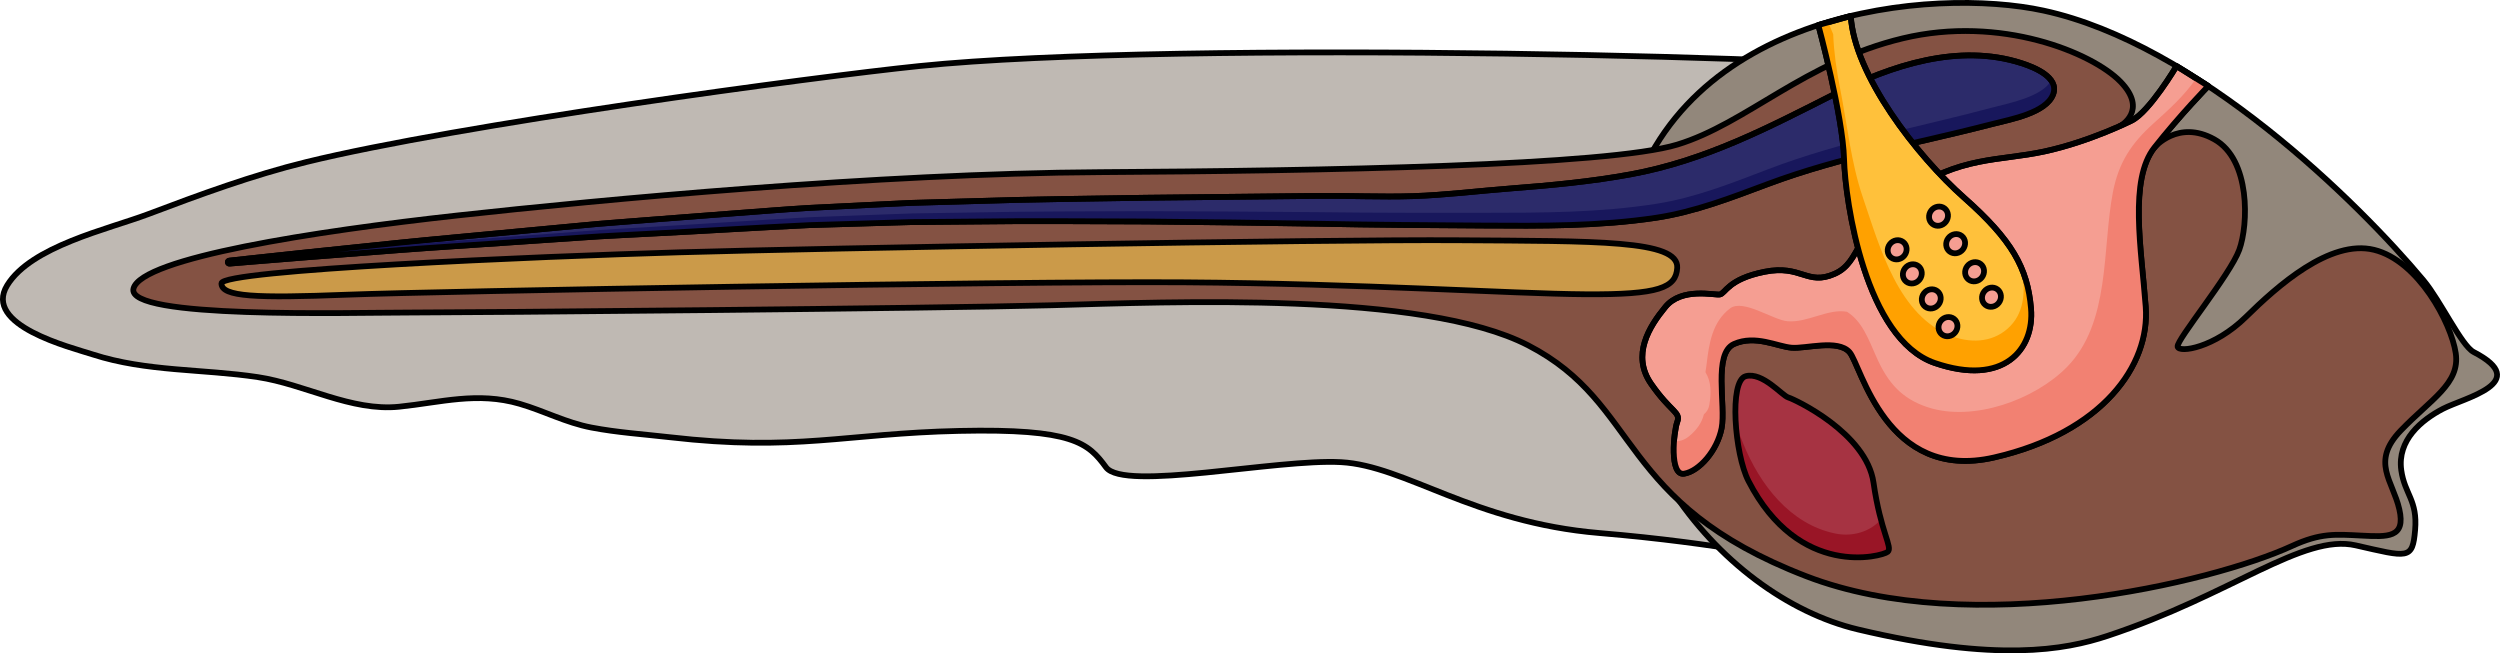 <?xml version="1.0" encoding="utf-8"?>
<!-- Generator: Adobe Illustrator 22.0.0, SVG Export Plug-In . SVG Version: 6.00 Build 0)  -->
<svg version="1.1" id="Layer_1" xmlns="http://www.w3.org/2000/svg" xmlns:xlink="http://www.w3.org/1999/xlink" x="0px" y="0px"
	 width="432.372px" height="112.99px" viewBox="0 0 432.372 112.99" enable-background="new 0 0 432.372 112.99"
	 xml:space="preserve">
<g>
	<path opacity="0.4" fill="#615243" d="M311.273,96.467c-2.129,0.474-12.792-2.439-34.66-4.279
		c-21.868-1.842-33.543-11.646-44.686-12.258c-11.141-0.613-37.553,5.101-40.642,0.888c-3.088-4.213-5.71-6.724-25.39-6.294
		c-19.68,0.431-28.168,3.612-50.053,1.094c-4.521-0.52-9.082-0.816-13.561-1.675c-4.402-0.842-8.156-2.863-12.396-4.102
		c-7.324-2.14-13.637-0.242-20.85,0.499c-8.299,0.852-16.324-3.892-24.435-5.117c-9.484-1.433-19.289-0.93-28.51-3.909
		c-3.89-1.257-19.105-5.035-14.846-11.97c4.16-6.77,17.422-9.68,24.406-12.316c8.928-3.373,18.034-6.729,27.316-9.004
		c26.398-6.472,87.82-14.725,105.971-16.594c44.738-4.608,166.048-1.523,179.375,1.149C351.64,15.252,311.273,96.467,311.273,96.467
		z"/>
	<path fill="none" stroke="#000000" stroke-linecap="round" stroke-linejoin="round" stroke-miterlimit="10" d="M311.273,96.467
		c-2.129,0.474-12.792-2.439-34.66-4.279c-21.868-1.842-33.543-11.646-44.686-12.258c-11.141-0.613-37.553,5.101-40.642,0.888
		c-3.088-4.213-5.71-6.724-25.39-6.294c-19.68,0.431-28.168,3.612-50.053,1.094c-4.521-0.52-9.082-0.816-13.561-1.675
		c-4.402-0.842-8.156-2.863-12.396-4.102c-7.324-2.14-13.637-0.242-20.85,0.499c-8.299,0.852-16.324-3.892-24.435-5.117
		c-9.484-1.433-19.289-0.93-28.51-3.909c-3.89-1.257-19.105-5.035-14.846-11.97c4.16-6.77,17.422-9.68,24.406-12.316
		c8.928-3.373,18.034-6.729,27.316-9.004c26.398-6.472,87.82-14.725,105.971-16.594c44.738-4.608,166.048-1.523,179.375,1.149
		C351.64,15.252,311.273,96.467,311.273,96.467z"/>
	<path fill="#92877B" d="M364.453,109.986c21.458-7.097,33.85-17.738,42.959-15.667c9.109,2.071,9.829,2.548,10.279-2.645
		c0.449-5.191-1.801-6.166-2.392-10.332c-0.742-5.234,3.518-8.727,7.206-10.639c3.688-1.912,15.518-4.537,5.31-9.823
		c-2.103-1.09-5.724-8.861-8.662-12.383C407.835,34.931,380,7.589,353.418,1.832c-19.128-4.142-62.895-0.262-72.075,35.429
		c-9.182,35.69,15.897,65.875,39.98,71.599C345.406,114.582,357.117,112.412,364.453,109.986z"/>
	<path fill="none" stroke="#000000" stroke-linecap="round" stroke-linejoin="round" stroke-miterlimit="10" d="M364.453,109.986
		c21.458-7.097,33.85-17.738,42.959-15.667c9.109,2.071,9.829,2.548,10.279-2.645c0.449-5.191-1.801-6.166-2.392-10.332
		c-0.742-5.234,3.518-8.727,7.206-10.639c3.688-1.912,15.518-4.537,5.31-9.823c-2.103-1.09-5.724-8.861-8.662-12.383
		C407.835,34.931,380,7.589,353.418,1.832c-19.128-4.142-62.895-0.262-72.075,35.429c-9.182,35.69,15.897,65.875,39.98,71.599
		C345.406,114.582,357.117,112.412,364.453,109.986z"/>
	<path fill="#845243" stroke="#000000" stroke-linecap="round" stroke-linejoin="round" stroke-miterlimit="10" d="M396.357,94.444
		c4.984-2.288,7.488-2.042,12.027-1.815c4.538,0.227,7.715,0.454,6.58-4.538c-1.135-4.993-4.984-8.17,0.23-13.615
		c5.216-5.446,10.311-8.131,9.526-13.389c-0.784-5.256-6.499-16.026-14.142-17.884c-7.643-1.858-16.719,6.279-22.164,11.628
		c-5.445,5.349-11.574,6.256-11.801,5.121c-0.226-1.134,9.077-12.396,10.666-16.749c1.588-4.354,1.967-15.6-4.311-19.103
		c-6.277-3.504-10.363,1.407-10.363,1.407l-5.88-3.744c0,0,4.86-2.656,0-7.648c-4.86-4.991-20.698-11.539-37.631-7.488
		c-16.933,4.052-27.081,14.751-39.02,18.381c-11.938,3.631-61.177,4.537-99.753,4.765c-38.576,0.227-86.451,4.766-111.186,7.488
		c-24.732,2.723-54.686,7.359-56.047,12.643c-1.361,5.283,37.214,4.148,47.879,4.148c10.665,0,90.539-0.705,110.961-1.26
		c20.422-0.555,64.164-2.479,82.364,6.933c19.748,10.211,15.106,27.229,48.106,39.937
		C340.89,110.632,382.513,100.798,396.357,94.444z"/>
	<path fill="#F59E92" stroke="#000000" stroke-linecap="round" stroke-linejoin="round" stroke-miterlimit="10" d="M376.431,11.43
		c0,0-4.649,7.867-7.76,9.423c0,0-7.201,3.634-15.093,5.341c-7.892,1.706-14.683,0.768-23.831,7.216
		c-9.147,6.446-7.728,11.873-12.474,13.958c-4.747,2.086-5.717-1.634-12.081-0.367c-6.364,1.266-6.795,3.787-7.766,3.929
		c-0.971,0.142-6.581-1.263-9.385,2.136c-2.805,3.399-5.932,8.36-2.48,13.322c3.451,4.962,5.153,4.854,4.518,6.58
		c-0.635,1.726-1.391,9.385,1.199,8.952c2.589-0.432,5.717-3.991,6.472-7.874c0.755-3.883-1.511-12.943,2.157-14.562
		c3.667-1.618,7.441,0.433,9.923,0.647c2.481,0.216,7.982-1.51,10.031,0.755c2.05,2.265,6.257,22.543,25.025,18.228
		c18.768-4.313,26.965-15.965,26.21-26.05c-0.755-10.084-2.913-21.949,1.511-27.558c4.422-5.608,9.313-10.625,9.313-10.625
		L376.431,11.43z"/>
	<path fill="#F28172" d="M372.415,21.371c-3.799,3.421-6.004,6.753-6.992,11.876c-1.886,9.786-0.367,22.518-7.947,30.232
		c-5.551,5.651-16.217,9.529-24.071,6.955c-4.513-1.479-6.917-4.275-8.815-8.551c-1.541-3.469-2.542-6.3-5.156-7.963
		c-3.313-0.601-6.809,1.943-10.309,1.634c-2.51-0.223-7.669-3.921-9.916-2.217c-3.061,2.325-3.633,6.054-4.045,9.585
		c-0.057,0.488-0.138,0.966-0.207,1.449c1.005,1.621,1.017,3.57,0.669,5.652c-0.12,0.714-0.47,1.251-0.942,1.634
		c-0.355,1.468-1.248,2.708-2.553,3.784c-0.855,0.705-1.771,0.953-2.605,0.871c-0.199,2.716,0.061,5.89,1.754,5.606
		c2.589-0.432,5.717-3.991,6.472-7.874c0.755-3.883-1.511-12.943,2.157-14.562c3.667-1.618,7.441,0.433,9.923,0.647
		c2.481,0.216,7.982-1.51,10.031,0.755c2.05,2.265,6.257,22.543,25.025,18.228c18.768-4.313,26.965-15.965,26.21-26.05
		c-0.755-10.084-2.913-21.949,1.511-27.558c4.422-5.608,9.313-10.625,9.313-10.625l-2.098-1.319
		C377.796,16.531,375.138,18.92,372.415,21.371z"/>
	<path fill="none" stroke="#000000" stroke-linecap="round" stroke-linejoin="round" stroke-miterlimit="10" d="M376.431,11.43
		c0,0-4.649,7.867-7.76,9.423c0,0-7.201,3.634-15.093,5.341c-7.892,1.706-14.683,0.768-23.831,7.216
		c-9.147,6.446-7.728,11.873-12.474,13.958c-4.747,2.086-5.717-1.634-12.081-0.367c-6.364,1.266-6.795,3.787-7.766,3.929
		c-0.971,0.142-6.581-1.263-9.385,2.136c-2.805,3.399-5.932,8.36-2.48,13.322c3.451,4.962,5.153,4.854,4.518,6.58
		c-0.635,1.726-1.391,9.385,1.199,8.952c2.589-0.432,5.717-3.991,6.472-7.874c0.755-3.883-1.511-12.943,2.157-14.562
		c3.667-1.618,7.441,0.433,9.923,0.647c2.481,0.216,7.982-1.51,10.031,0.755c2.05,2.265,6.257,22.543,25.025,18.228
		c18.768-4.313,26.965-15.965,26.21-26.05c-0.755-10.084-2.913-21.949,1.511-27.558c4.422-5.608,9.313-10.625,9.313-10.625
		L376.431,11.43z"/>
	<path fill="#2C2B6A" stroke="#000000" stroke-linecap="round" stroke-linejoin="round" stroke-miterlimit="10" d="M39.64,45.08
		c0,0,1.234-0.135,3.547-0.39c2.315-0.249,5.71-0.612,10.03-1.074c4.323-0.449,9.571-0.993,15.593-1.618
		c6.021-0.62,12.826-1.22,20.243-1.928c3.711-0.349,7.575-0.712,11.574-1.088c3.997-0.398,8.144-0.663,12.4-1.017
		c4.259-0.328,8.634-0.664,13.105-1.008c4.481-0.322,9.019-0.716,13.712-0.998c4.65-0.23,9.378-0.463,14.165-0.699
		c1.196-0.057,2.396-0.114,3.601-0.171c1.207-0.034,2.418-0.068,3.631-0.103c2.431-0.068,4.869-0.137,7.32-0.206
		c9.809-0.332,19.741-0.411,29.686-0.582c9.939-0.107,19.877-0.213,29.659-0.317c5.482-0.059,10.975,0.219,16.454,0.039
		c5.688-0.188,11.34-0.902,17.012-1.339c6.902-0.532,13.818-1.177,20.635-2.428c12.912-2.372,23.756-8.051,35.323-13.914
		c9.743-4.94,21.43-8.824,32.31-5.31c2.061,0.665,6.521,2.398,5.461,5.348c-1.174,3.262-7.456,4.375-10.246,5.101
		c-13.16,3.425-26.344,5.667-39.14,10.462c-6.306,2.362-12.622,4.816-19.315,5.821c-9.844,1.479-19.846,1.411-29.775,1.345
		c-9.326-0.063-18.958-0.113-28.732-0.315c-9.78-0.178-19.704-0.272-29.634-0.385c-9.923-0.021-19.86-0.134-29.603,0.007
		c-2.439,0.021-4.867,0.042-7.283,0.063c-1.209,0.01-2.416,0.021-3.617,0.03c-1.203,0.035-2.405,0.069-3.604,0.103
		c-4.789,0.143-9.521,0.285-14.176,0.424c-9.252,0.44-18.258,1.021-26.77,1.444c-4.259,0.243-8.406,0.401-12.411,0.695
		c-4.005,0.272-7.874,0.535-11.589,0.788c-7.429,0.517-14.244,0.939-20.278,1.403c-6.032,0.469-11.291,0.877-15.624,1.213
		c-4.33,0.352-7.733,0.627-10.054,0.815c-2.319,0.194-3.557,0.299-3.557,0.299c-0.146,0.013-0.276-0.092-0.288-0.233
		C39.393,45.218,39.497,45.096,39.64,45.08z"/>
	<path fill="#18175C" d="M354.757,13.926c-1.624,2.848-7.33,3.915-9.951,4.617c-13.135,3.518-26.303,5.854-39.064,10.742
		c-6.287,2.407-12.587,4.907-19.274,5.96c-9.832,1.549-19.834,1.554-29.764,1.558c-9.326,0.004-18.959,0.021-28.734-0.109
		c-9.781-0.107-19.705-0.132-29.635-0.173c-9.923,0.049-19.861,0.008-29.603,0.219c-2.438,0.038-4.866,0.078-7.282,0.115
		c-1.208,0.02-2.415,0.039-3.617,0.057c-1.203,0.044-2.404,0.087-3.602,0.128c-4.789,0.178-9.521,0.354-14.174,0.526
		c-9.248,0.506-18.25,1.151-26.758,1.636c-4.258,0.274-8.404,0.462-12.405,0.785c-4.003,0.301-7.871,0.591-11.583,0.87
		c-7.426,0.569-14.237,1.041-20.267,1.549c-6.029,0.511-11.285,0.957-15.615,1.324c-2.854,0.252-5.295,0.467-7.299,0.645
		c-1.117,0.119-2.104,0.225-2.943,0.316c-2.313,0.255-3.547,0.39-3.547,0.39c-0.143,0.017-0.247,0.139-0.234,0.278
		c0.012,0.142,0.143,0.246,0.288,0.233c0,0,1.237-0.104,3.557-0.299c2.32-0.188,5.724-0.464,10.054-0.815
		c4.333-0.336,9.592-0.744,15.624-1.213c6.034-0.464,12.85-0.887,20.278-1.403c3.715-0.253,7.584-0.516,11.589-0.788
		c4.005-0.294,8.152-0.452,12.411-0.695c8.512-0.424,17.518-1.004,26.77-1.444c4.654-0.139,9.387-0.281,14.176-0.424
		c1.198-0.033,2.4-0.067,3.604-0.103c1.201-0.01,2.408-0.02,3.617-0.03c2.416-0.021,4.844-0.043,7.283-0.063
		c9.742-0.141,19.68-0.028,29.603-0.007c9.93,0.112,19.854,0.207,29.634,0.385c9.774,0.202,19.406,0.253,28.732,0.315
		c9.93,0.066,19.932,0.134,29.775-1.345c6.693-1.005,13.01-3.459,19.315-5.821c12.796-4.795,25.979-7.037,39.14-10.462
		c2.79-0.726,9.072-1.839,10.246-5.101C355.423,15.383,355.232,14.602,354.757,13.926z"/>
	<path fill="none" stroke="#000000" stroke-linecap="round" stroke-linejoin="round" stroke-miterlimit="10" d="M39.64,45.08
		c0,0,1.234-0.135,3.547-0.39c2.315-0.249,5.71-0.612,10.03-1.074c4.323-0.449,9.571-0.993,15.593-1.618
		c6.021-0.62,12.826-1.22,20.243-1.928c3.711-0.349,7.575-0.712,11.574-1.088c3.997-0.398,8.144-0.663,12.4-1.017
		c4.259-0.328,8.634-0.664,13.105-1.008c4.481-0.322,9.019-0.716,13.712-0.998c4.65-0.23,9.378-0.463,14.165-0.699
		c1.196-0.057,2.396-0.114,3.601-0.171c1.207-0.034,2.418-0.068,3.631-0.103c2.431-0.068,4.869-0.137,7.32-0.206
		c9.809-0.332,19.741-0.411,29.686-0.582c9.939-0.107,19.877-0.213,29.659-0.317c5.482-0.059,10.975,0.219,16.454,0.039
		c5.688-0.188,11.34-0.902,17.012-1.339c6.902-0.532,13.818-1.177,20.635-2.428c12.912-2.372,23.756-8.051,35.323-13.914
		c9.743-4.94,21.43-8.824,32.31-5.31c2.061,0.665,6.521,2.398,5.461,5.348c-1.174,3.262-7.456,4.375-10.246,5.101
		c-13.16,3.425-26.344,5.667-39.14,10.462c-6.306,2.362-12.622,4.816-19.315,5.821c-9.844,1.479-19.846,1.411-29.775,1.345
		c-9.326-0.063-18.958-0.113-28.732-0.315c-9.78-0.178-19.704-0.272-29.634-0.385c-9.923-0.021-19.86-0.134-29.603,0.007
		c-2.439,0.021-4.867,0.042-7.283,0.063c-1.209,0.01-2.416,0.021-3.617,0.03c-1.203,0.035-2.405,0.069-3.604,0.103
		c-4.789,0.143-9.521,0.285-14.176,0.424c-9.252,0.44-18.258,1.021-26.77,1.444c-4.259,0.243-8.406,0.401-12.411,0.695
		c-4.005,0.272-7.874,0.535-11.589,0.788c-7.429,0.517-14.244,0.939-20.278,1.403c-6.032,0.469-11.291,0.877-15.624,1.213
		c-4.33,0.352-7.733,0.627-10.054,0.815c-2.319,0.194-3.557,0.299-3.557,0.299c-0.146,0.013-0.276-0.092-0.288-0.233
		C39.393,45.218,39.497,45.096,39.64,45.08z"/>
	<path fill="#CB9A49" stroke="#000000" stroke-linecap="round" stroke-linejoin="round" stroke-miterlimit="10" d="M290.072,46.327
		c0.306-4.868-14.121-4.605-37.711-4.775c-23.59-0.171-110.41,1.364-134.949,2.088c-24.54,0.722-79.097,3.03-79.113,5.37
		c-0.019,2.342,6.019,2.566,21.688,1.958c15.668-0.606,114.385-2.36,144.956-2.14s56.413,1.974,69.245,2.065
		C287.019,50.987,289.857,49.748,290.072,46.327z"/>
	<path fill="#FFC13B" stroke="#000000" stroke-linecap="round" stroke-linejoin="round" stroke-miterlimit="10" d="M314.478,4.337
		c0,0,4.255,15.721,4.451,23.167c0.197,7.445,3.724,31.156,15.678,35.271c11.953,4.115,17.244-2.366,16.656-9.413
		c-0.588-7.047-3.332-11.88-11.563-19.164c-8.229-7.283-19.035-21.304-19.609-31.44C319.773,2.836,314.478,4.337,314.478,4.337z"/>
	<path fill="#FFA100" d="M351.263,53.363c-0.212-2.537-0.711-4.786-1.637-6.967c0.668,3.518,0.613,7.318-1.912,9.962
		c-2.645,2.77-6.487,3.106-9.964,1.849c-9.442-3.419-12.638-15.495-15.559-24.026c-2.084-6.091-2.692-12.564-3.941-18.856
		c-0.638-3.22-1.083-6.299-1.2-9.405c-0.305-0.684-0.58-1.376-0.821-2.077c-0.976,0.275-1.751,0.495-1.751,0.495
		s4.255,15.721,4.451,23.167c0.197,7.445,3.724,31.156,15.678,35.271C346.56,66.891,351.851,60.41,351.263,53.363z"/>
	<path fill="none" stroke="#000000" stroke-linecap="round" stroke-linejoin="round" stroke-miterlimit="10" d="M314.478,4.337
		c0,0,4.255,15.721,4.451,23.167c0.197,7.445,3.724,31.156,15.678,35.271c11.953,4.115,17.244-2.366,16.656-9.413
		c-0.588-7.047-3.332-11.88-11.563-19.164c-8.229-7.283-19.035-21.304-19.609-31.44C319.773,2.836,314.478,4.337,314.478,4.337z"/>
	<path fill="#F59E92" stroke="#000000" stroke-linecap="round" stroke-linejoin="round" stroke-miterlimit="10" d="M329.154,41.855
		c0.696,0.539,0.795,1.579,0.219,2.324c-0.576,0.745-1.607,0.911-2.306,0.372c-0.696-0.539-0.796-1.579-0.219-2.325
		C327.423,41.482,328.456,41.316,329.154,41.855z"/>
	<path fill="#F59E92" stroke="#000000" stroke-linecap="round" stroke-linejoin="round" stroke-miterlimit="10" d="M331.777,46.02
		c0.697,0.539,0.795,1.579,0.219,2.324c-0.575,0.745-1.607,0.912-2.305,0.373c-0.697-0.539-0.796-1.58-0.219-2.325
		C330.046,45.647,331.079,45.481,331.777,46.02z"/>
	<path fill="#F59E92" stroke="#000000" stroke-linecap="round" stroke-linejoin="round" stroke-miterlimit="10" d="M335.052,50.349
		c0.697,0.539,0.795,1.58,0.219,2.324c-0.575,0.745-1.607,0.912-2.305,0.373c-0.697-0.539-0.796-1.58-0.219-2.325
		C333.322,49.976,334.355,49.81,335.052,50.349z"/>
	<path fill="#F59E92" stroke="#000000" stroke-linecap="round" stroke-linejoin="round" stroke-miterlimit="10" d="M337.945,55.147
		c0.697,0.539,0.796,1.58,0.221,2.324c-0.576,0.746-1.608,0.912-2.307,0.373c-0.697-0.539-0.795-1.58-0.219-2.325
		C336.215,54.775,337.247,54.608,337.945,55.147z"/>
	<path fill="#F59E92" stroke="#000000" stroke-linecap="round" stroke-linejoin="round" stroke-miterlimit="10" d="M345.466,50.051
		c0.697,0.539,0.795,1.58,0.22,2.324c-0.575,0.746-1.608,0.912-2.306,0.373c-0.697-0.539-0.796-1.579-0.219-2.325
		C343.736,49.679,344.769,49.512,345.466,50.051z"/>
	<path fill="#F59E92" stroke="#000000" stroke-linecap="round" stroke-linejoin="round" stroke-miterlimit="10" d="M342.544,45.652
		c0.697,0.539,0.795,1.58,0.22,2.324c-0.575,0.746-1.608,0.912-2.306,0.373c-0.697-0.539-0.796-1.579-0.219-2.325
		C340.814,45.28,341.847,45.113,342.544,45.652z"/>
	<path fill="#F59E92" stroke="#000000" stroke-linecap="round" stroke-linejoin="round" stroke-miterlimit="10" d="M339.269,40.8
		c0.697,0.539,0.795,1.579,0.22,2.324c-0.575,0.745-1.608,0.911-2.306,0.372c-0.697-0.539-0.796-1.579-0.219-2.325
		C337.538,40.427,338.572,40.261,339.269,40.8z"/>
	<path fill="#F59E92" stroke="#000000" stroke-linecap="round" stroke-linejoin="round" stroke-miterlimit="10" d="M336.307,36.039
		c0.697,0.539,0.796,1.579,0.22,2.324c-0.576,0.745-1.607,0.912-2.306,0.373c-0.697-0.539-0.796-1.58-0.22-2.325
		C334.578,35.666,335.611,35.499,336.307,36.039z"/>
	<path fill="#A63342" d="M302.386,83.168c-2.385-4.641-3.377-17.34-0.461-18.107c2.916-0.768,6.291,3.376,7.365,3.683
		c1.074,0.308,13.505,6.138,14.733,14.731c1.227,8.593,3.365,11.201,2.449,11.969C325.556,96.211,311.132,100.201,302.386,83.168z"
		/>
	<path fill="#991526" d="M317.433,92.276c-7.874-1.611-13.093-8.508-15.945-15.56c-0.395-0.976-0.84-2.066-1.27-3.215
		c0.256,3.625,1.061,7.513,2.168,9.667c8.746,17.032,23.17,13.043,24.086,12.275c0.633-0.53-0.191-1.938-1.166-5.587
		C323.411,91.994,320.351,92.874,317.433,92.276z"/>
	<path fill="none" stroke="#000000" stroke-linecap="round" stroke-linejoin="round" stroke-miterlimit="10" d="M302.386,83.168
		c-2.385-4.641-3.377-17.34-0.461-18.107c2.916-0.768,6.291,3.376,7.365,3.683c1.074,0.308,13.505,6.138,14.733,14.731
		c1.227,8.593,3.365,11.201,2.449,11.969C325.556,96.211,311.132,100.201,302.386,83.168z"/>
</g>
</svg>

